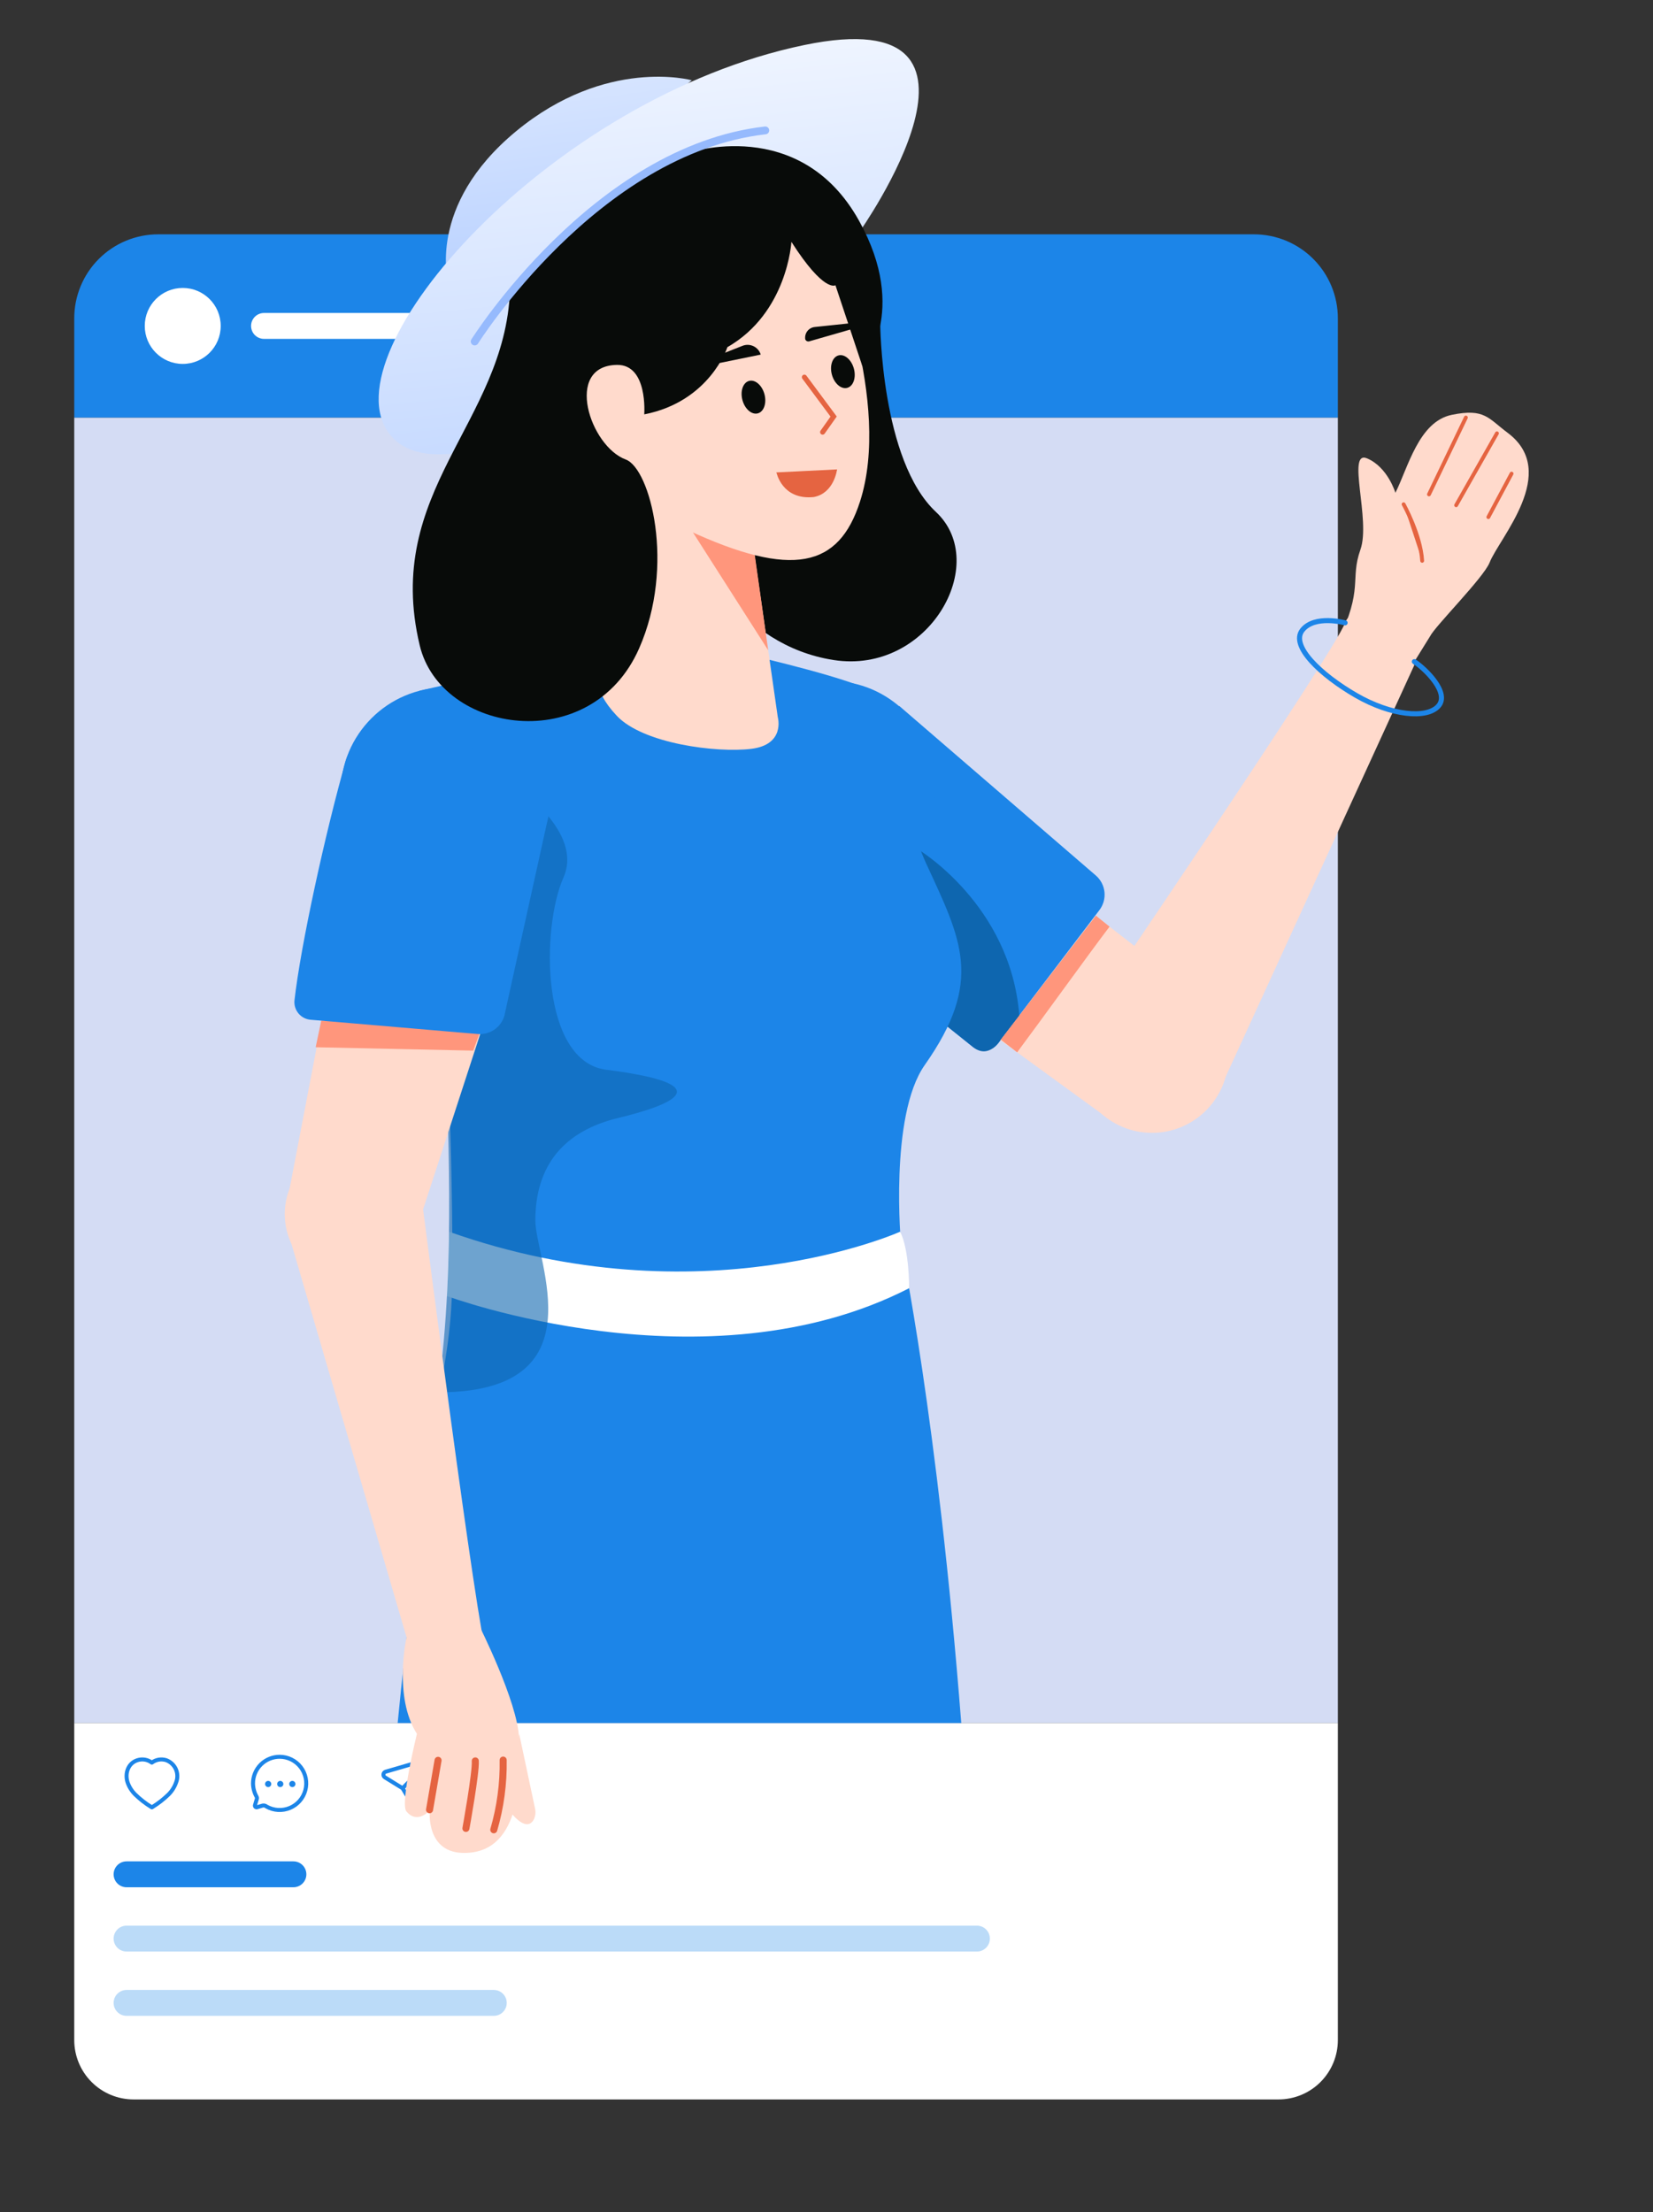<?xml version="1.0" encoding="UTF-8" standalone="no"?>
<svg width="423" height="566" viewBox="0 0 423 566" fill="none" xmlns="http://www.w3.org/2000/svg">
<rect x="0" y="0" width="423" height="566" fill="#333333" stroke="none"/>
<path d="M342.355 106.833H19V440.86H342.355V106.833Z" fill="#D4DCF4"/>
<path d="M40.484 59.955H320.871C326.569 59.955 332.034 62.218 336.063 66.247C340.092 70.276 342.355 75.741 342.355 81.439V106.834H19V81.439C19 75.741 21.264 70.276 25.293 66.247C29.322 62.218 34.786 59.955 40.484 59.955Z" fill="#1C85E8"/>
<path d="M67.561 83.394H159.671" stroke="white" stroke-width="6.628" stroke-miterlimit="10" stroke-linecap="round"/>
<path d="M19 440.86H342.355V521.987C342.355 526.015 340.755 529.878 337.908 532.726C335.06 535.574 331.197 537.173 327.169 537.173H34.186C30.159 537.173 26.296 535.574 23.448 532.726C20.6 529.878 19 526.015 19 521.987V440.86Z" fill="white"/>
<path d="M38.696 462.341C37.216 461.43 35.84 460.359 34.594 459.147C33.715 458.271 33.048 457.207 32.642 456.034C31.909 453.756 32.765 451.147 35.161 450.375C35.782 450.176 36.441 450.128 37.084 450.236C37.727 450.345 38.335 450.606 38.856 450.998C39.377 450.606 39.985 450.345 40.628 450.237C41.271 450.129 41.93 450.176 42.551 450.375C43.092 450.576 43.588 450.883 44.009 451.278C44.43 451.673 44.767 452.147 45.003 452.674C45.238 453.201 45.365 453.77 45.378 454.347C45.391 454.924 45.288 455.498 45.076 456.034C44.67 457.207 44.003 458.271 43.124 459.147C41.878 460.359 40.502 461.43 39.022 462.341L38.862 462.44L38.696 462.341Z" stroke="#1C85E8" stroke-width="1.022" stroke-linecap="round" stroke-linejoin="round"/>
<path fill-rule="evenodd" clip-rule="evenodd" d="M68.622 457.257C68.465 457.257 68.311 457.21 68.18 457.122C68.05 457.035 67.948 456.911 67.888 456.765C67.828 456.62 67.812 456.46 67.843 456.306C67.873 456.152 67.949 456.01 68.06 455.899C68.171 455.788 68.313 455.712 68.467 455.681C68.621 455.651 68.781 455.666 68.927 455.726C69.072 455.787 69.196 455.888 69.284 456.019C69.371 456.15 69.418 456.304 69.418 456.461C69.418 456.672 69.334 456.874 69.185 457.023C69.035 457.173 68.833 457.257 68.622 457.257ZM71.716 457.257C71.559 457.257 71.405 457.21 71.275 457.122C71.144 457.035 71.042 456.911 70.982 456.765C70.922 456.62 70.906 456.46 70.937 456.306C70.968 456.152 71.043 456.01 71.155 455.899C71.266 455.788 71.407 455.712 71.562 455.681C71.716 455.651 71.876 455.666 72.021 455.726C72.166 455.787 72.291 455.888 72.378 456.019C72.465 456.15 72.512 456.304 72.512 456.461C72.512 456.672 72.428 456.874 72.279 457.023C72.13 457.173 71.927 457.257 71.716 457.257ZM74.015 456.461C74.015 456.618 74.061 456.772 74.148 456.903C74.236 457.034 74.36 457.137 74.505 457.197C74.651 457.258 74.811 457.273 74.965 457.243C75.12 457.212 75.262 457.137 75.373 457.025C75.485 456.914 75.561 456.772 75.591 456.618C75.622 456.463 75.607 456.303 75.546 456.158C75.486 456.012 75.384 455.888 75.253 455.8C75.122 455.713 74.968 455.666 74.811 455.666C74.6 455.666 74.398 455.75 74.249 455.899C74.099 456.048 74.015 456.25 74.015 456.461Z" fill="#1C85E8"/>
<path d="M71.568 449.498C70.671 449.497 69.784 449.672 68.955 450.015C68.127 450.357 67.374 450.86 66.74 451.493C66.106 452.127 65.603 452.879 65.261 453.708C64.918 454.536 64.742 455.423 64.743 456.32C64.763 457.513 65.079 458.682 65.662 459.723C65.715 459.816 65.747 459.919 65.756 460.025C65.764 460.132 65.748 460.238 65.71 460.338L65.253 461.866C65.228 461.943 65.224 462.025 65.244 462.104C65.263 462.183 65.305 462.254 65.363 462.31C65.422 462.366 65.495 462.404 65.575 462.419C65.654 462.435 65.737 462.427 65.812 462.397L67.188 461.989C67.365 461.947 67.548 461.948 67.725 461.99C67.901 462.033 68.065 462.117 68.203 462.234C69.109 462.747 70.121 463.045 71.161 463.106C72.201 463.166 73.241 462.987 74.2 462.583C75.16 462.178 76.014 461.559 76.697 460.773C77.38 459.986 77.874 459.054 78.14 458.047C78.406 457.04 78.437 455.985 78.232 454.964C78.027 453.943 77.59 452.983 76.955 452.157C76.32 451.332 75.504 450.663 74.57 450.201C73.637 449.74 72.609 449.5 71.568 449.498Z" stroke="#1C85E8" stroke-width="1.022" stroke-linecap="round" stroke-linejoin="round"/>
<path d="M106.876 453.667L103.018 457.551L106.876 453.667ZM103.018 457.551L98.501 454.771C98.369 454.689 98.263 454.571 98.197 454.431C98.13 454.29 98.106 454.133 98.126 453.979C98.147 453.825 98.212 453.681 98.313 453.563C98.414 453.445 98.547 453.358 98.696 453.314L109.36 450.211C109.498 450.172 109.644 450.17 109.783 450.207C109.922 450.244 110.049 450.317 110.15 450.42C110.251 450.523 110.322 450.65 110.356 450.79C110.391 450.93 110.387 451.076 110.345 451.214L107.181 461.866C107.138 462.015 107.052 462.148 106.935 462.248C106.817 462.349 106.673 462.413 106.519 462.433C106.366 462.453 106.21 462.427 106.071 462.36C105.931 462.292 105.815 462.186 105.735 462.053L103.018 457.551Z" stroke="#1C85E8" stroke-width="1.022" stroke-linecap="round" stroke-linejoin="round"/>
<path d="M122.126 353.974H228.612V302.259H122.126V353.974Z" fill="#FFDACC"/>
<path d="M204.667 189.989C204.667 189.989 185.541 211.456 191.902 218.342C204.5 232.493 238.008 259.092 248.987 267.896C249.461 268.259 250.002 268.524 250.58 268.677C251.157 268.83 251.758 268.867 252.35 268.786C252.941 268.705 253.511 268.508 254.026 268.206C254.541 267.904 254.991 267.503 255.35 267.026L281.312 232.892C282.327 231.578 282.801 229.925 282.635 228.273C282.47 226.62 281.678 225.094 280.422 224.008L230.133 180.643L204.667 189.989Z" fill="#1C85E8"/>
<path d="M234.862 217.28C234.862 217.28 258.697 231.447 260.845 259.912L256.099 266.011C256.099 266.011 253.118 271.205 248.987 267.896C244.857 264.587 225.749 249.282 225.749 249.282L234.862 217.28Z" fill="#0E66AF"/>
<path d="M212.575 228.072C227.443 228.072 239.496 216.019 239.496 201.151C239.496 186.283 227.443 174.23 212.575 174.23C197.708 174.23 185.655 186.283 185.655 201.151C185.655 216.019 197.708 228.072 212.575 228.072Z" fill="#1C85E8"/>
<path d="M282.676 285.538L306.203 254.387L283.931 237.097L280.44 234.287L256.037 266.2L260.286 269.257L282.676 285.538Z" fill="#FFDACC"/>
<path d="M260.286 269.257C266.588 260.819 278.439 244.329 283.931 237.097L280.44 234.287L256.099 266.01L260.286 269.257Z" fill="#FF967C"/>
<path d="M294.797 289.858C305.59 289.858 314.34 281.109 314.34 270.316C314.34 259.523 305.59 250.773 294.797 250.773C284.004 250.773 275.255 259.523 275.255 270.316C275.255 281.109 284.004 289.858 294.797 289.858Z" fill="#FFDACC"/>
<path d="M278.25 259.803C278.25 259.803 341.291 167.224 344.205 159.361C347.041 151.683 361.931 170.16 361.931 170.16L313.141 276.609L278.25 259.803Z" fill="#FFDACC"/>
<path d="M342.355 164.136C349.009 150.462 345.389 148.372 348.127 140.643C350.828 133.1 344.501 115.034 349.825 117.28C355.148 119.527 357.081 126.091 357.081 126.091C360.332 119.624 363.045 107.885 371.497 106.145C379.949 104.405 380.834 107.049 385.854 110.775C399.217 120.835 383.622 137.691 381.187 143.939C379.614 147.858 367.262 160.174 365.955 162.797L359.911 172.548L342.355 164.136Z" fill="#FFDACC"/>
<path d="M365.672 126.499L375.117 106.833L365.672 126.499Z" fill="#E56441"/>
<path d="M365.672 126.499L375.117 106.833" stroke="#E56441" stroke-width="0.984" stroke-linecap="round"/>
<path d="M372.623 129.271L383.065 110.876L372.623 129.271Z" fill="#E56441"/>
<path d="M372.623 129.271L383.065 110.876" stroke="#E56441" stroke-width="0.984" stroke-linecap="round"/>
<path d="M380.869 132.308L386.807 121.187L380.869 132.308Z" fill="#E56441"/>
<path d="M380.869 132.308L386.807 121.187" stroke="#E56441" stroke-width="0.984" stroke-linecap="round"/>
<path d="M363.929 143.492C363.552 136.86 359.179 129.026 359.179 129.026L363.929 143.492Z" fill="#E56441"/>
<path d="M363.929 143.492C363.552 136.86 359.179 129.026 359.179 129.026" stroke="#E56441" stroke-width="0.984" stroke-linecap="round"/>
<path d="M192.806 167.849C192.806 167.849 219.547 174.003 223.682 177.311C227.817 180.618 230.823 207.503 236.934 220.783C245.981 240.443 251.838 250.901 236.639 272.506C227.473 285.537 230.59 318.665 230.59 318.665C230.59 318.665 239.891 362.756 245.983 440.859H101.762C111.009 347.357 115.768 353.198 115.768 323.549C115.768 248.637 107.406 176.737 107.406 176.737L157.774 165.131C169.131 167.089 192.806 167.849 192.806 167.849Z" fill="#1C85E8"/>
<path d="M230.341 315.148C230.341 315.148 179.491 338.076 114.898 315.148C114.898 315.148 114.715 325.959 114.367 331.616C114.367 331.616 180.678 356.25 232.642 329.608C232.642 329.608 232.719 319.777 230.341 315.148Z" fill="white"/>
<path opacity="0.6" d="M131.818 201.151C131.818 201.151 149.381 212.763 144.208 224.48C138.39 237.654 138.44 271.585 155.136 273.711C184.926 277.505 171.983 282.715 158.209 286.043C144.435 289.372 136.999 298.034 136.999 312.304C136.999 322.46 153.627 356.308 112.098 356.25C121.635 285.538 101.468 224.732 131.818 201.151Z" fill="#0E66AF"/>
<path d="M72.868 310.646L108.271 309.431L124.537 259.497L83.593 254.598L72.868 310.646Z" fill="#FFDACC"/>
<path d="M90.549 328.325C100.314 328.325 108.229 320.41 108.229 310.645C108.229 300.881 100.314 292.966 90.549 292.966C80.785 292.966 72.87 300.881 72.87 310.645C72.87 320.41 80.785 328.325 90.549 328.325Z" fill="#FFDACC"/>
<path d="M104.024 418.892C104.024 418.892 100.621 434.205 106.689 443.622C106.689 443.622 102.349 461.322 103.982 463.449C106.801 466.9 109.975 463.223 109.975 463.223C109.975 463.223 108.837 474.394 119.167 474.097C133.661 473.784 133.343 453.984 132.808 444.679C132.5 435.491 122.54 415.767 122.54 415.767L104.024 418.892Z" fill="#FFDACC"/>
<path d="M136.908 462.691L132.875 443.71L130.229 463.138C130.229 463.138 134.448 469.17 136.537 465.654C137.015 464.744 137.147 463.691 136.908 462.691Z" fill="#FFDACC"/>
<path d="M109.92 463.051L112.098 450.407" stroke="#E56441" stroke-width="1.804" stroke-linecap="round" stroke-linejoin="round"/>
<path d="M119.229 467.822C119.229 467.822 121.824 453.527 121.625 450.559" stroke="#E56441" stroke-width="1.804" stroke-linecap="round" stroke-linejoin="round"/>
<path d="M126.356 468.178C128.047 462.387 128.856 456.375 128.758 450.344" stroke="#E56441" stroke-width="1.804" stroke-linecap="round" stroke-linejoin="round"/>
<path d="M108.09 308.024C108.09 308.024 122.069 417.245 124.737 424.346C127.35 431.275 104.024 418.892 104.024 418.892L74.282 317.216L108.09 308.024Z" fill="#FFDACC"/>
<path d="M82.21 261.15L80.775 267.954L121.096 268.822L123.748 261.634L82.21 261.15Z" fill="#FF967C"/>
<path d="M114.1 229.733C128.967 229.733 141.02 217.68 141.02 202.813C141.02 187.945 128.967 175.892 114.1 175.892C99.232 175.892 87.179 187.945 87.179 202.813C87.179 217.68 99.232 229.733 114.1 229.733Z" fill="#1C85E8"/>
<path d="M119.292 190.157C119.292 190.157 90.92 185.5 88.511 194.559C83.306 212.777 76.907 242.024 75.351 256.011C75.299 256.606 75.364 257.205 75.544 257.774C75.724 258.344 76.015 258.871 76.4 259.328C76.785 259.784 77.257 260.159 77.788 260.432C78.319 260.705 78.898 260.871 79.493 260.919L122.223 264.566C123.877 264.72 125.526 264.234 126.833 263.209C128.14 262.185 129.005 260.698 129.25 259.056L140.822 206.658L119.292 190.157Z" fill="#1C85E8"/>
<path d="M177.013 20.533C177.013 20.533 155.135 14.503 132.044 33.599C108.953 52.695 114.747 72.355 114.747 72.355L177.013 20.533Z" fill="url(#paint0_linear_8_2)"/>
<path d="M219.839 59.477C219.839 59.477 262.197 -0.166 205.84 11.517C140.822 24.994 83.602 90.024 99.612 110.952C115.621 131.88 182.22 85.847 219.839 59.477Z" fill="url(#paint1_linear_8_2)"/>
<path d="M225.238 82.595C225.238 82.595 225.402 117.833 239.503 130.987C253.604 144.141 237.633 172.656 213.324 168.877C189.015 165.098 176.774 141.812 178.256 132.498C179.738 123.183 209.926 74.988 225.238 82.595Z" fill="#080B09"/>
<path d="M191.462 130.698L199.04 183.534C199.04 183.534 201.03 190.547 192.201 191.609C183.372 192.671 164.545 190.299 157.822 183.133C151.098 175.968 153.45 172.418 153.45 172.418L167.71 115.069L191.462 130.698Z" fill="#FFDACC"/>
<path d="M192.516 137.535L173.979 130.987L196.579 166.369L192.516 137.535Z" fill="#FF967C"/>
<path d="M212.436 65.434C212.436 65.434 228.34 102.802 220.051 128.414C214.646 145.117 202.874 148.12 175.914 135.603C151.195 124.126 144.775 115.444 144.775 115.444L141.129 73.788C141.129 73.788 196.284 32.127 212.436 65.434Z" fill="#FFDACC"/>
<path d="M199.341 121.342L213.592 120.637C213.572 120.732 213.548 120.836 213.519 120.949C213.378 121.508 213.139 122.261 212.744 123.041C211.958 124.597 210.583 126.215 208.174 126.681C204.294 127.07 202.072 125.576 200.802 124.02C200.157 123.23 199.75 122.413 199.504 121.791C199.438 121.625 199.384 121.474 199.341 121.342Z" fill="#E56441" stroke="#E56441"/>
<path d="M216.812 99.238C218.367 98.818 219.127 96.62 218.509 94.328C217.89 92.037 216.129 90.519 214.573 90.938C213.018 91.358 212.259 93.556 212.877 95.848C213.495 98.139 215.257 99.657 216.812 99.238Z" fill="#080B09"/>
<path d="M193.925 105.765C195.48 105.345 196.24 103.147 195.621 100.855C195.003 98.563 193.241 97.046 191.686 97.465C190.131 97.885 189.371 100.083 189.99 102.374C190.608 104.666 192.37 106.184 193.925 105.765Z" fill="#080B09"/>
<path d="M218.664 84.009L207.03 87.354C206.827 87.394 206.617 87.359 206.438 87.256C206.259 87.153 206.123 86.989 206.056 86.794C206.003 86.427 206.024 86.053 206.119 85.694C206.215 85.336 206.382 85 206.61 84.708C206.839 84.416 207.124 84.173 207.449 83.994C207.774 83.816 208.132 83.704 208.501 83.668L218.494 82.616C219.261 82.41 219.622 83.751 218.664 84.009Z" fill="#080B09"/>
<path d="M178.888 93.955L194.665 90.726C194.523 90.257 194.283 89.822 193.963 89.451C193.642 89.08 193.247 88.779 192.803 88.57C192.359 88.361 191.877 88.246 191.386 88.235C190.896 88.223 190.408 88.315 189.955 88.503L178.437 93.049C178.055 93.152 178.313 94.11 178.888 93.955Z" fill="#080B09"/>
<path d="M205.841 96.503L213.324 106.581L210.507 110.565" stroke="#E56441" stroke-width="1.294" stroke-linecap="round"/>
<path d="M202.52 61.882C202.52 61.882 201.514 80.033 186.137 88.829C186.137 88.829 181.641 102.75 164.859 106.024C164.859 106.024 165.851 93.228 157.852 93.364C144.27 93.594 150.95 114.196 160.133 117.576C166.373 119.874 172.896 144.711 163.542 165.926C151.294 193.704 112.801 187.742 107.406 165.131C97.97 125.589 129.149 108.276 130.504 74.388C159.671 44.259 166.004 43.029 175.882 39.164C175.882 39.164 204.677 29.216 219.839 56.499C232.8 79.821 220.695 93.74 220.695 93.74L213.788 72.983C213.788 72.983 210.902 75.009 202.52 61.882Z" fill="#080B09"/>
<path d="M46.762 93.112C52.129 93.112 56.48 88.761 56.48 83.394C56.48 78.027 52.129 73.676 46.762 73.676C41.395 73.676 37.044 78.027 37.044 83.394C37.044 88.761 41.395 93.112 46.762 93.112Z" fill="white"/>
<path d="M32.388 479.571H75.084" stroke="#1C85E8" stroke-width="6.628" stroke-miterlimit="10" stroke-linecap="round"/>
<path opacity="0.3" d="M32.388 496.021H249.991" stroke="#1C85E8" stroke-width="6.628" stroke-miterlimit="10" stroke-linecap="round"/>
<path opacity="0.3" d="M32.388 512.472H126.356" stroke="#1C85E8" stroke-width="6.628" stroke-miterlimit="10" stroke-linecap="round"/>
<path d="M121.472 87.375C121.472 87.375 152.284 38.351 195.837 33.364" stroke="#96BAFD" stroke-width="2" stroke-miterlimit="10" stroke-linecap="round"/>
<path d="M344.205 159.361C344.205 159.361 336.431 157.221 333.265 161.232C330.098 165.243 337.98 172.699 346.986 177.909C355.992 183.118 365.14 184.009 368.096 180.642C371.051 177.275 364.795 171.167 361.931 169.289" stroke="#1C85E8" stroke-width="1.294" stroke-linecap="round"/>
<defs>
<linearGradient id="paint0_linear_8_2" x1="137.97" y1="-46.093" x2="161.837" y2="130.489" gradientUnits="userSpaceOnUse">
<stop stop-color="white"/>
<stop offset="1" stop-color="#94B9FF"/>
</linearGradient>
<linearGradient id="paint1_linear_8_2" x1="150.003" y1="-23.807" x2="177.44" y2="236.426" gradientUnits="userSpaceOnUse">
<stop stop-color="white"/>
<stop offset="1" stop-color="#94B9FF"/>
</linearGradient>
</defs>
</svg>
